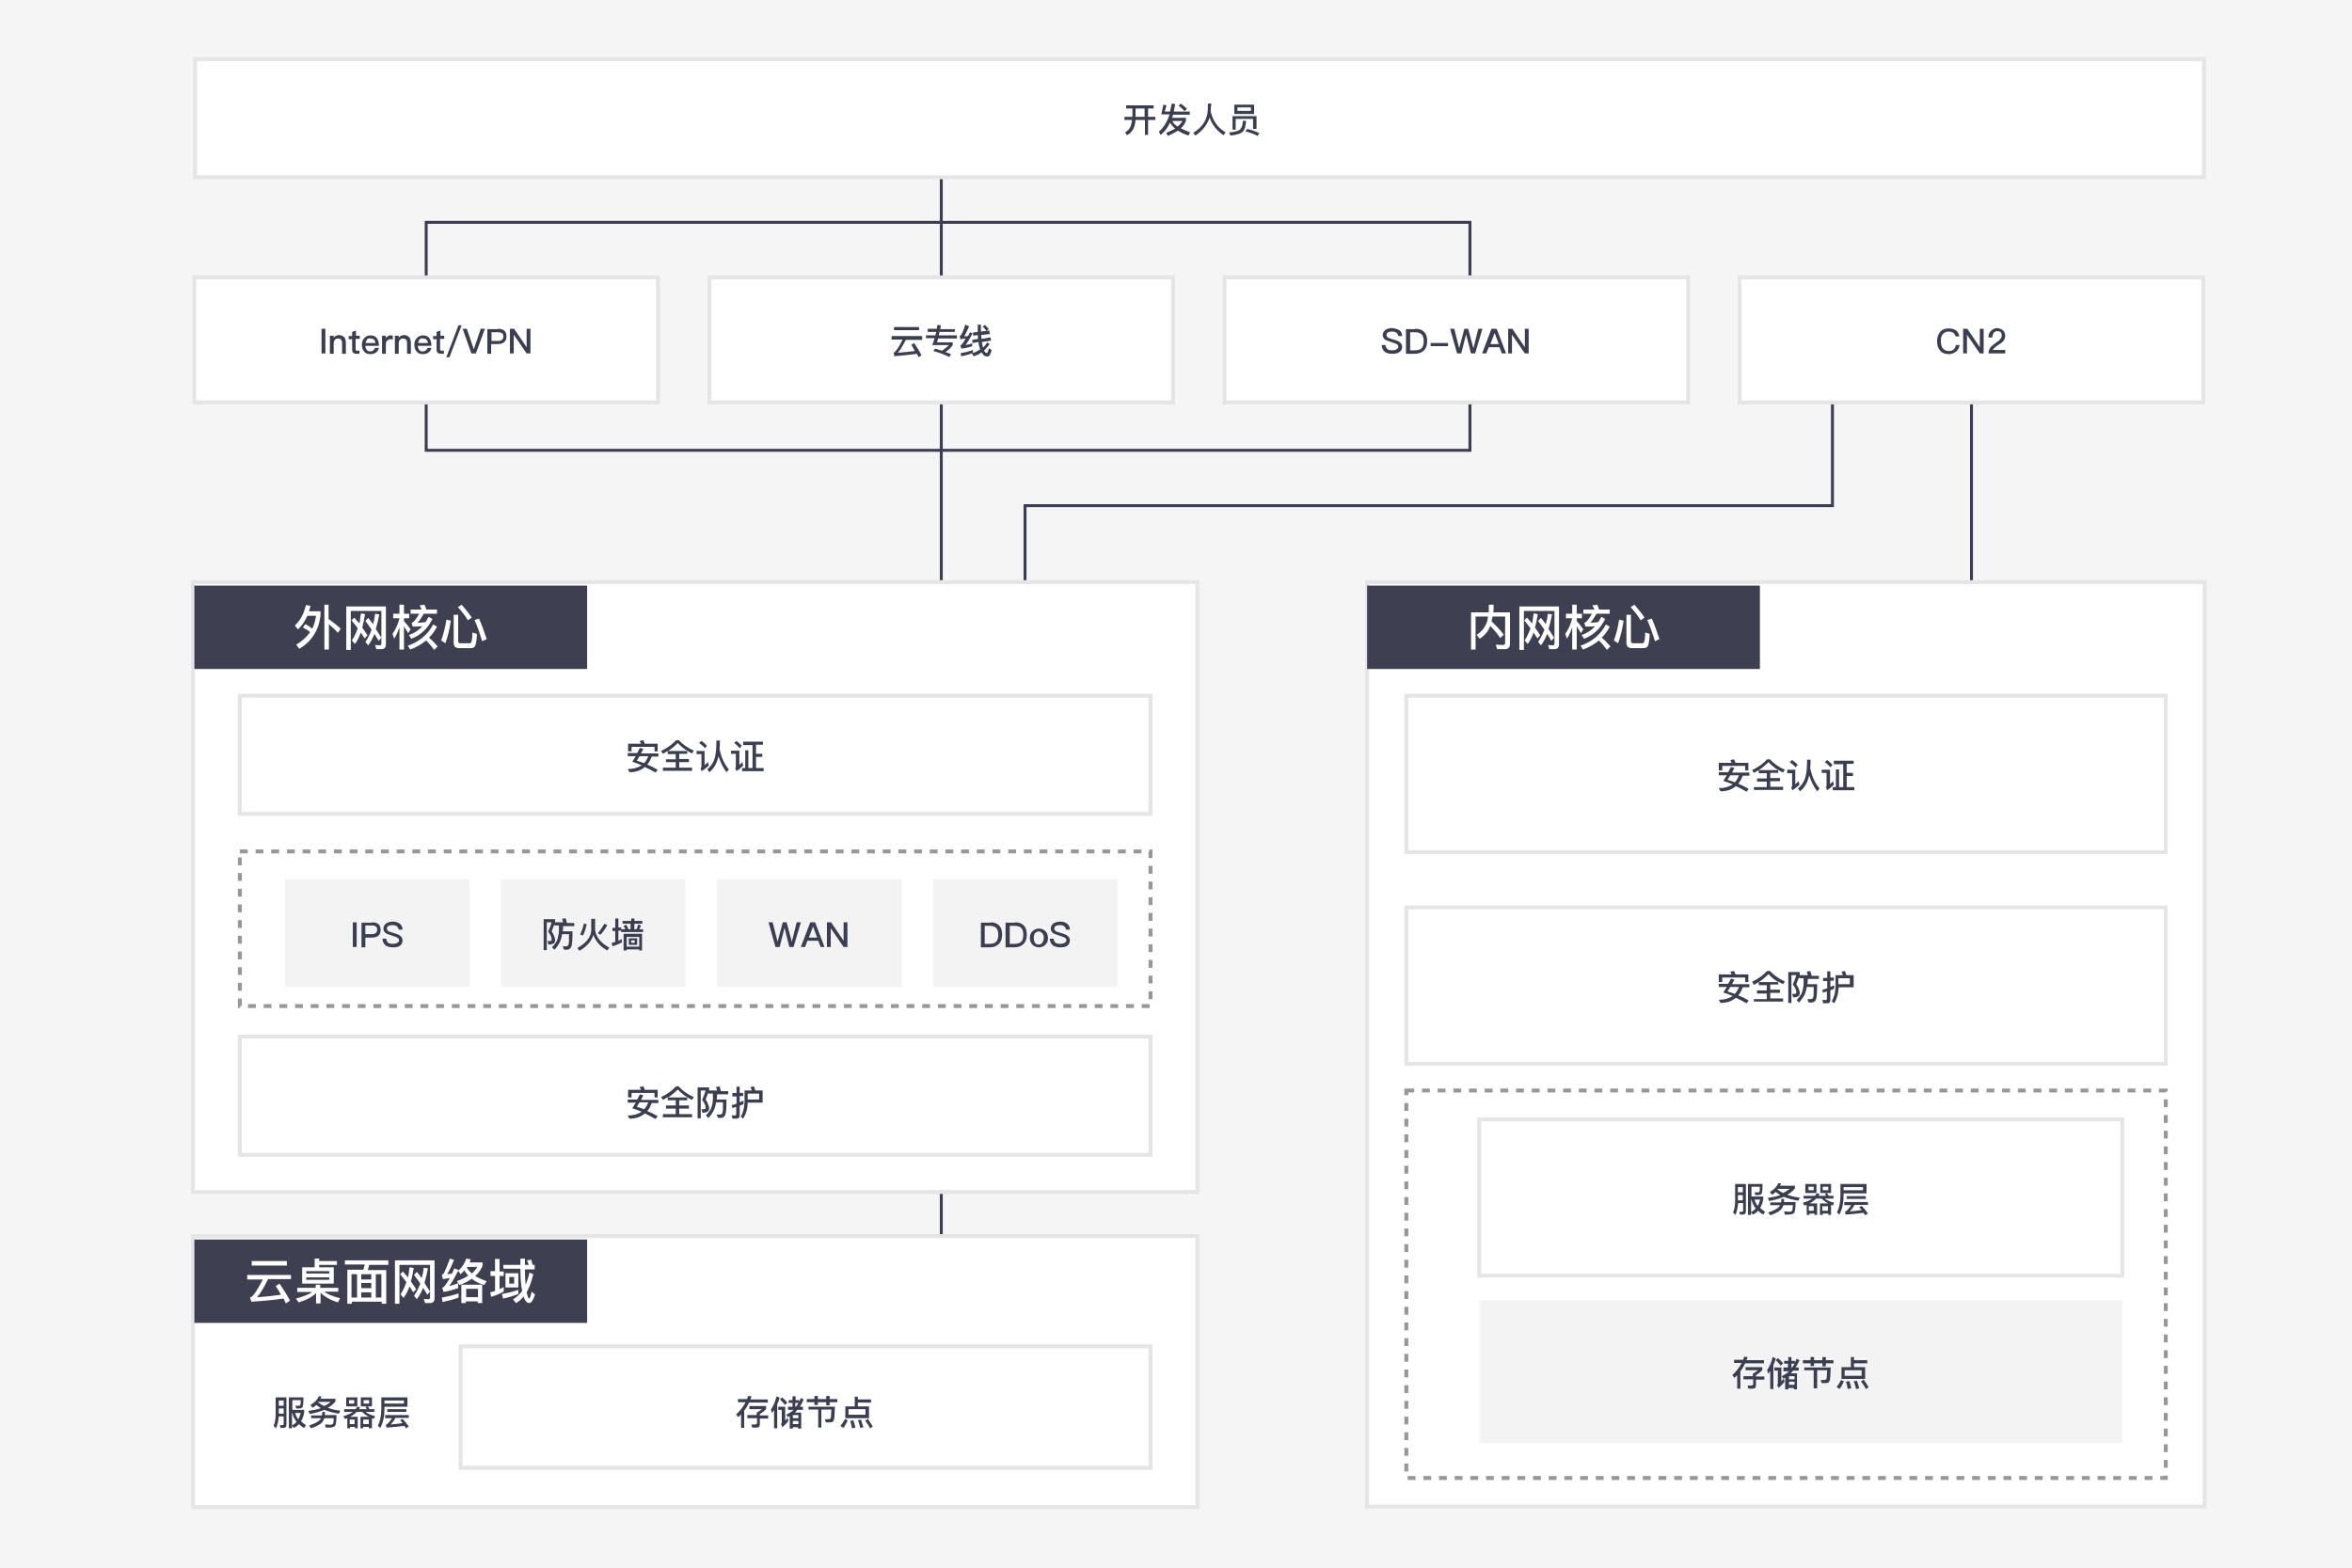 <svg width="600" height="400" viewBox="0 0 600 400" fill="none" xmlns="http://www.w3.org/2000/svg">
<rect width="600" height="400" fill="#F5F5F5"/>
<g filter="url(#filter0_d_1223_1068)">
<path d="M261.489 151.62V125.02H467.462V84.411" stroke="#3B3D51" stroke-width="0.75" stroke-linecap="square"/>
<path d="M502.929 91.593V145.502" stroke="#3B3D51" stroke-width="0.75" stroke-linecap="square"/>
<path d="M240.126 80.927V345.331" stroke="#3B3D51" stroke-width="0.75" stroke-linecap="square"/>
<path d="M374.988 80.927V110.896H108.722V80.927" stroke="#3B3D51" stroke-width="0.75" stroke-linecap="square"/>
<path d="M240.126 82.7V31.717" stroke="#3B3D51" stroke-width="0.75" stroke-linecap="square"/>
<path d="M374.988 82.7V52.731H108.722V82.7" stroke="#3B3D51" stroke-width="0.75" stroke-linecap="square"/>
<path fill-rule="evenodd" clip-rule="evenodd" d="M49.221 144.527H305.468V300.137H49.221V144.527Z" fill="black"/>
<path fill-rule="evenodd" clip-rule="evenodd" d="M49.221 144.527H305.468V300.137H49.221V144.527Z" fill="white" stroke="#E5E5E5"/>
<path fill-rule="evenodd" clip-rule="evenodd" d="M61.191 213.243H293.498V252.7H61.191V213.243Z" fill="white" stroke="#979797" stroke-dasharray="2 2"/>
<path d="M293.498 173.521H61.191V203.667H293.498V173.521Z" fill="black"/>
<path d="M293.498 173.521H61.191V203.667H293.498V173.521Z" fill="white" stroke="#E5E5E5"/>
<path d="M162.537 188.151C162.803 187.707 162.981 187.264 163.247 186.821L164.133 187.087C163.956 187.441 163.69 187.885 163.513 188.239H167.946V189.037H166.261C165.907 189.924 165.552 190.633 165.109 191.077C165.995 191.431 166.882 191.875 167.769 192.407L167.237 193.116C166.35 192.584 165.375 192.141 164.488 191.697C163.513 192.584 162.183 193.027 160.587 193.027L160.143 192.229C161.562 192.229 162.803 191.875 163.69 191.254C162.892 190.899 162.094 190.633 161.296 190.367C161.562 189.924 161.917 189.392 162.183 188.949H160.143V188.151H162.537ZM167.857 187.707H166.971V186.555H161.119V187.707H160.232V185.757H163.513C163.424 185.491 163.247 185.225 163.158 185.047L164.133 184.87C164.222 185.136 164.399 185.402 164.488 185.757H167.769V187.707H167.857ZM162.449 190.101C163.069 190.279 163.69 190.456 164.311 190.722C164.754 190.279 165.109 189.658 165.375 188.949H163.158C162.892 189.392 162.626 189.747 162.449 190.101Z" fill="#3B3D51"/>
<path d="M173.177 184.87C174.241 186.023 175.571 186.909 176.99 187.53L176.547 188.239C176.103 188.062 175.66 187.796 175.305 187.53V188.328H173.266V189.658H175.749V190.456H173.266V191.875H176.547V192.673H169.099V191.875H172.379V190.456H169.897V189.747H172.379V188.417H170.34V187.619C169.897 187.885 169.542 188.062 169.099 188.328L168.655 187.619C170.163 186.909 171.493 185.934 172.468 184.87H173.177ZM175.394 187.619C174.507 187.087 173.621 186.377 172.911 185.579C172.202 186.289 171.404 186.998 170.429 187.619H175.394Z" fill="#3B3D51"/>
<path d="M179.739 187.53V191.254C180.005 190.988 180.271 190.722 180.625 190.456L180.803 191.343C180.271 191.875 179.65 192.318 179.029 192.761L178.675 192.052C178.852 191.963 178.941 191.786 178.941 191.609V188.417H177.699V187.619H179.739V187.53ZM180.359 186.289L179.827 186.909C179.473 186.466 179.029 186.023 178.32 185.579L178.941 185.047C179.473 185.402 179.916 185.845 180.359 186.289ZM183.64 184.959C183.64 185.757 183.64 186.466 183.551 187.087C183.995 189.303 184.793 190.988 185.945 192.318L185.325 193.027C184.438 191.875 183.817 190.545 183.285 188.949L183.197 189.303C182.842 190.811 182.133 192.052 180.98 193.027L180.448 192.318C181.423 191.431 182.133 190.367 182.399 189.126C182.665 188.062 182.753 186.643 182.753 184.959H183.64Z" fill="#3B3D51"/>
<path d="M188.605 187.53V191.165C188.871 190.988 189.137 190.722 189.403 190.456L189.581 191.343C189.049 191.875 188.517 192.318 187.896 192.761L187.541 191.963C187.719 191.875 187.719 191.697 187.719 191.52V188.328H186.477V187.53H188.605ZM189.226 186.289L188.694 186.909C188.339 186.466 187.896 186.023 187.275 185.579L187.896 185.047C188.339 185.402 188.783 185.845 189.226 186.289ZM189.581 186.023V185.225H194.635V186.023H192.861V188.328H194.457V189.126H192.861V191.963H194.812V192.761H189.315V191.963H190.113V187.441H190.911V191.963H191.975V186.111H189.581V186.023Z" fill="#3B3D51"/>
<path d="M293.498 260.503H61.191V290.649H293.498V260.503Z" fill="black"/>
<path d="M293.498 260.503H61.191V290.649H293.498V260.503Z" fill="white" stroke="#E5E5E5"/>
<path d="M162.537 276.551C162.803 276.108 162.981 275.665 163.247 275.221L164.133 275.487C163.956 275.842 163.69 276.285 163.513 276.64H167.946V277.438H166.261C165.907 278.325 165.552 279.034 165.109 279.477C165.995 279.832 166.882 280.275 167.769 280.807L167.237 281.517C166.35 280.985 165.375 280.541 164.488 280.098C163.513 280.985 162.183 281.428 160.587 281.428L160.143 280.63C161.562 280.63 162.803 280.275 163.69 279.655C162.892 279.3 162.094 279.034 161.296 278.768C161.562 278.325 161.917 277.793 162.183 277.349H160.143V276.551H162.537ZM167.857 276.019H166.971V274.867H161.119V276.019H160.232V274.069H163.513C163.424 273.803 163.247 273.537 163.158 273.359L164.133 273.182C164.222 273.448 164.399 273.714 164.488 274.069H167.769V276.019H167.857ZM162.449 278.413C163.069 278.591 163.69 278.768 164.311 279.034C164.754 278.591 165.109 277.97 165.375 277.261H163.158C162.892 277.704 162.626 278.147 162.449 278.413Z" fill="#3B3D51"/>
<path d="M173.177 273.271C174.241 274.423 175.571 275.31 176.99 275.931L176.547 276.64C176.103 276.463 175.66 276.197 175.305 275.931V276.729H173.266V278.059H175.749V278.857H173.266V280.275H176.547V281.073H169.099V280.275H172.379V278.857H169.897V278.059H172.379V276.729H170.34V275.931C169.897 276.197 169.542 276.374 169.099 276.64L168.655 275.931C170.163 275.221 171.493 274.246 172.468 273.182H173.177V273.271ZM175.394 276.019C174.507 275.487 173.621 274.778 172.911 273.98C172.202 274.689 171.404 275.399 170.429 276.019H175.394Z" fill="#3B3D51"/>
<path d="M180.891 273.537V274.157C180.625 274.955 180.359 275.753 180.005 276.551C180.537 277.349 180.803 278.059 180.891 278.679C180.891 279.123 180.803 279.389 180.625 279.566C180.359 279.743 179.916 279.921 179.207 279.921L178.941 279.034C179.118 279.034 179.295 279.034 179.384 279.034C179.65 279.034 179.827 278.945 179.916 278.945C180.005 278.857 180.005 278.768 180.005 278.679C180.005 278.059 179.739 277.438 179.118 276.64C179.473 275.753 179.827 274.955 180.005 274.246H178.763V281.339H177.965V273.448H180.891V273.537ZM183.019 274.512C182.931 274.069 182.753 273.714 182.665 273.359L183.551 273.182C183.64 273.537 183.817 273.98 183.906 274.423H185.768V275.221H182.931C182.931 275.576 182.931 276.019 182.842 276.551H185.325C185.325 278.591 185.236 279.832 185.059 280.364C184.881 280.896 184.438 281.251 183.817 281.251C183.64 281.251 183.374 281.251 183.108 281.162L182.842 280.364C183.197 280.364 183.463 280.364 183.729 280.364C184.083 280.364 184.261 280.187 184.349 279.743C184.438 279.389 184.438 278.591 184.438 277.261H182.665C182.576 277.97 182.399 278.591 182.133 279.211C181.778 279.921 181.335 280.63 180.714 281.251L180.093 280.63C180.803 279.832 181.335 279.123 181.512 278.502C181.689 277.881 181.867 277.083 181.867 276.285C181.867 275.753 181.867 275.399 181.867 275.044H180.714V274.246H183.019V274.512Z" fill="#3B3D51"/>
<path d="M186.832 281.339L186.655 280.541C186.921 280.541 187.187 280.63 187.453 280.63C187.63 280.63 187.807 280.541 187.807 280.275V278.413C187.453 278.502 187.098 278.591 186.832 278.768L186.655 277.97C187.098 277.881 187.453 277.793 187.896 277.615V275.753H186.832V274.867H187.896V273.271H188.694V274.867H189.581V275.665H188.694V277.261C189.049 277.083 189.315 276.995 189.669 276.817V277.704C189.315 277.881 189.049 277.97 188.694 278.147V280.541C188.694 281.162 188.428 281.428 187.807 281.428H186.832V281.339ZM189.581 281.428L188.96 280.896C189.581 279.921 189.847 278.679 189.935 277.172V274.246H191.797C191.709 273.891 191.531 273.625 191.443 273.359L192.329 273.182C192.418 273.537 192.595 273.891 192.684 274.246H194.546V277.349H190.733C190.733 278.945 190.29 280.275 189.581 281.428ZM190.733 275.044V276.551H193.659V275.044H190.733Z" fill="#3B3D51"/>
<path fill-rule="evenodd" clip-rule="evenodd" d="M72.718 220.337H119.8V247.823H72.718V220.337Z" fill="#F3F3F3"/>
<path d="M90.983 231.331V237.627H90.008V231.331H90.983Z" fill="#3B3D51"/>
<path d="M94.885 231.331C96.392 231.331 97.101 231.952 97.101 233.282C97.101 234.612 96.303 235.233 94.796 235.233H93.2V237.715H92.225V231.42H94.885V231.331ZM93.2 234.346H94.796C95.239 234.346 95.594 234.257 95.86 234.08C96.037 233.903 96.215 233.637 96.215 233.193C96.215 232.839 96.126 232.484 95.86 232.395C95.683 232.218 95.328 232.129 94.796 232.129H93.2V234.346Z" fill="#3B3D51"/>
<path d="M101.978 231.686C102.421 232.041 102.687 232.484 102.687 233.193H101.712C101.623 232.75 101.446 232.484 101.18 232.307C100.914 232.129 100.559 232.041 100.116 232.041C99.673 232.041 99.407 232.129 99.141 232.218C98.875 232.395 98.697 232.573 98.697 232.927C98.697 233.193 98.875 233.459 99.141 233.637C99.318 233.725 99.673 233.814 100.205 233.991C101.091 234.257 101.623 234.435 101.889 234.612C102.421 234.967 102.687 235.41 102.687 235.942C102.687 236.474 102.51 236.917 102.067 237.272C101.623 237.627 101.003 237.715 100.205 237.715C99.407 237.715 98.875 237.538 98.431 237.272C97.899 236.917 97.633 236.297 97.545 235.499H98.52C98.609 236.031 98.786 236.385 99.052 236.563C99.318 236.74 99.673 236.829 100.205 236.829C100.648 236.829 101.091 236.74 101.357 236.563C101.623 236.385 101.801 236.208 101.801 235.942C101.801 235.587 101.623 235.321 101.18 235.144C101.003 235.055 100.648 234.967 99.939 234.701C99.141 234.435 98.697 234.257 98.52 234.169C98.077 233.903 97.811 233.459 97.811 232.927C97.811 232.395 98.077 231.952 98.52 231.597C98.963 231.331 99.495 231.154 100.205 231.154C100.914 231.154 101.535 231.331 101.978 231.686Z" fill="#3B3D51"/>
<path fill-rule="evenodd" clip-rule="evenodd" d="M127.78 220.337H174.862V247.823H127.78V220.337Z" fill="#F3F3F3"/>
<path d="M141.612 230.622V231.243C141.346 232.041 141.08 232.839 140.725 233.637C141.257 234.435 141.523 235.144 141.612 235.765C141.612 236.208 141.523 236.474 141.346 236.651C141.08 236.829 140.637 237.006 139.927 237.006L139.661 236.119C139.839 236.119 140.016 236.119 140.105 236.119C140.371 236.119 140.548 236.031 140.637 236.031C140.725 235.942 140.725 235.853 140.725 235.765C140.725 235.144 140.459 234.523 139.839 233.725C140.193 232.839 140.548 232.041 140.725 231.331H139.484V238.425H138.686V230.533H141.612V230.622ZM143.74 231.597C143.651 231.154 143.474 230.799 143.385 230.445L144.272 230.267C144.361 230.622 144.538 231.065 144.627 231.509H146.489V232.307H143.651C143.651 232.661 143.651 233.105 143.563 233.637H146.045C146.045 235.676 145.957 236.917 145.779 237.449C145.602 237.981 145.159 238.336 144.538 238.336C144.361 238.336 144.095 238.336 143.829 238.247L143.563 237.449C143.917 237.449 144.183 237.449 144.449 237.449C144.804 237.449 144.981 237.272 145.07 236.829C145.159 236.474 145.159 235.676 145.159 234.346H143.385C143.297 235.055 143.119 235.676 142.853 236.297C142.499 237.006 142.055 237.715 141.435 238.336L140.814 237.715C141.523 236.917 142.055 236.208 142.233 235.587C142.41 234.967 142.587 234.169 142.587 233.371C142.587 232.839 142.587 232.484 142.587 232.129H141.435V231.331H143.74V231.597Z" fill="#3B3D51"/>
<path d="M151.809 230.356V233.282C152.075 235.144 153.316 236.651 155.444 237.804L154.912 238.513C153.139 237.538 151.986 236.208 151.365 234.523C150.922 236.119 149.769 237.449 147.819 238.602L147.287 237.893C149.503 236.651 150.745 235.144 150.833 233.371V230.445H151.809V230.356ZM149.681 231.863C149.415 232.927 149.149 233.903 148.705 234.701L147.996 234.435C148.351 233.725 148.705 232.75 148.971 231.597L149.681 231.863ZM154.912 232.041C154.38 233.016 153.848 233.814 153.139 234.523L152.518 234.08C153.139 233.371 153.671 232.573 154.203 231.686L154.912 232.041Z" fill="#3B3D51"/>
<path d="M156.951 232.661V230.356H157.749V232.661H158.459V233.459H157.749V236.031C158.104 235.942 158.37 235.765 158.636 235.587V236.474C157.927 236.829 157.129 237.183 156.242 237.449L156.065 236.563C156.331 236.474 156.597 236.385 156.951 236.385V233.548H156.242V232.75H156.951V232.661ZM161.03 230.977V230.356H161.828V230.977H163.867V231.686H161.828V233.105H162.36C162.537 232.75 162.715 232.307 162.803 231.863L163.513 232.129C163.424 232.484 163.247 232.839 163.069 233.105H164.045V233.814H158.459V233.105H159.523C159.345 232.75 159.257 232.484 159.079 232.218L159.789 231.952C159.966 232.307 160.143 232.661 160.321 233.105H160.853V231.686H158.813V230.977H161.03ZM163.867 238.513H163.069V238.247H159.877V238.513H159.079V234.257H163.779V238.513H163.867ZM163.069 237.538V235.055H159.877V237.538H163.069ZM162.537 235.41V237.095H160.409V235.41H162.537ZM161.917 235.942H161.03V236.563H161.917V235.942Z" fill="#3B3D51"/>
<path fill-rule="evenodd" clip-rule="evenodd" d="M182.931 220.337H230.013V247.823H182.931V220.337Z" fill="#F3F3F3"/>
<path d="M197.117 231.331L198.359 236.297L199.689 231.331H200.664L201.994 236.297L203.235 231.331H204.299L202.437 237.627H201.373L200.132 232.75L198.891 237.627H197.827L196.053 231.331H197.117Z" fill="#3B3D51"/>
<path d="M207.935 231.331L210.329 237.627H209.353L208.733 236.031H205.984L205.363 237.627H204.299L206.693 231.331H207.935ZM208.467 235.233L207.403 232.395L206.339 235.233H208.467Z" fill="#3B3D51"/>
<path d="M212.013 231.331L215.205 236.031V231.331H216.181V237.627H215.205L211.925 232.839V237.627H210.949V231.331H212.013Z" fill="#3B3D51"/>
<path fill-rule="evenodd" clip-rule="evenodd" d="M237.993 220.337H285.075V247.823H237.993V220.337Z" fill="#F3F3F3"/>
<path d="M252.623 231.331C253.598 231.331 254.396 231.597 254.928 232.218C255.46 232.75 255.637 233.548 255.637 234.523C255.637 235.499 255.371 236.297 254.839 236.829C254.307 237.361 253.509 237.715 252.534 237.715H250.229V231.42H252.623V231.331ZM251.204 236.829H252.357C253.155 236.829 253.775 236.651 254.13 236.297C254.485 235.942 254.662 235.321 254.662 234.523C254.662 233.725 254.485 233.105 254.13 232.75C253.775 232.395 253.155 232.218 252.357 232.218H251.204V236.829Z" fill="#3B3D51"/>
<path d="M258.918 231.331C259.893 231.331 260.691 231.597 261.223 232.218C261.755 232.75 261.933 233.548 261.933 234.523C261.933 235.499 261.667 236.297 261.135 236.829C260.603 237.361 259.805 237.715 258.829 237.715H256.524V231.42H258.918V231.331ZM257.588 236.829H258.741C259.539 236.829 260.159 236.651 260.514 236.297C260.869 235.942 261.046 235.321 261.046 234.523C261.046 233.725 260.869 233.105 260.514 232.75C260.159 232.395 259.539 232.218 258.741 232.218H257.588V236.829Z" fill="#3B3D51"/>
<path d="M266.721 233.637C267.164 234.08 267.341 234.701 267.341 235.321C267.341 236.031 267.164 236.563 266.721 237.006C266.277 237.449 265.745 237.715 265.036 237.715C264.327 237.715 263.795 237.449 263.351 237.006C262.908 236.563 262.731 236.031 262.731 235.321C262.731 234.612 262.908 234.08 263.351 233.637C263.795 233.193 264.327 232.927 265.036 232.927C265.745 232.927 266.277 233.193 266.721 233.637ZM263.972 234.169C263.795 234.435 263.706 234.878 263.706 235.321C263.706 235.765 263.795 236.119 263.972 236.474C264.238 236.829 264.504 237.006 264.947 237.006C265.391 237.006 265.745 236.829 265.923 236.474C266.1 236.208 266.277 235.765 266.277 235.321C266.277 234.878 266.189 234.435 265.923 234.169C265.657 233.814 265.302 233.637 264.947 233.637C264.593 233.637 264.238 233.903 263.972 234.169Z" fill="#3B3D51"/>
<path d="M272.218 231.686C272.661 232.041 272.927 232.484 272.927 233.193H271.952C271.863 232.75 271.686 232.484 271.42 232.307C271.154 232.129 270.799 232.041 270.356 232.041C269.913 232.041 269.647 232.129 269.381 232.218C269.115 232.395 268.937 232.573 268.937 232.927C268.937 233.193 269.115 233.459 269.381 233.637C269.558 233.725 269.913 233.814 270.445 233.991C271.331 234.257 271.863 234.435 272.129 234.612C272.661 234.967 272.927 235.41 272.927 235.942C272.927 236.474 272.75 236.917 272.307 237.272C271.863 237.627 271.243 237.715 270.445 237.715C269.647 237.715 269.115 237.538 268.671 237.272C268.139 236.917 267.873 236.297 267.785 235.499H268.76C268.849 236.031 269.026 236.385 269.292 236.563C269.558 236.74 269.913 236.829 270.445 236.829C270.888 236.829 271.331 236.74 271.597 236.563C271.863 236.385 272.041 236.208 272.041 235.942C272.041 235.587 271.863 235.321 271.42 235.144C271.243 235.055 270.888 234.967 270.179 234.701C269.381 234.435 268.937 234.257 268.76 234.169C268.317 233.903 268.051 233.459 268.051 232.927C268.051 232.395 268.317 231.952 268.76 231.597C269.203 231.331 269.735 231.154 270.445 231.154C271.243 231.154 271.775 231.331 272.218 231.686Z" fill="#3B3D51"/>
<path fill-rule="evenodd" clip-rule="evenodd" d="M49.753 11.083H562.247V41.23H49.753V11.083Z" fill="black"/>
<path fill-rule="evenodd" clip-rule="evenodd" d="M49.753 11.083H562.247V41.23H49.753V11.083Z" fill="white" stroke="#E5E5E5"/>
<path d="M294.296 22.876V23.674H292.877V25.802H294.739V26.6H292.877V30.413H292.079V26.6H289.685C289.597 27.487 289.419 28.196 289.153 28.817C288.799 29.526 288.267 30.147 287.469 30.501L287.025 29.792C287.735 29.349 288.178 28.817 288.444 28.196C288.621 27.753 288.71 27.221 288.799 26.6H286.848V25.802H288.887C288.887 25.713 288.887 25.625 288.887 25.625V23.674H287.291V22.876H294.296ZM289.685 25.625C289.685 25.713 289.685 25.713 289.685 25.802H291.991V23.674H289.685V25.625Z" fill="#3B3D51"/>
<path d="M296.779 22.699L297.577 22.876L297.133 24.472H298.463C298.641 23.851 298.729 23.142 298.907 22.433L299.793 22.521C299.705 23.231 299.527 23.851 299.439 24.472H303.517V25.27H299.261C299.173 25.536 299.084 25.802 298.995 26.068H302.542V26.777C302.276 27.487 301.921 28.196 301.212 28.728C301.921 29.083 302.719 29.437 303.606 29.792L303.163 30.59C302.099 30.235 301.212 29.792 300.503 29.349C299.793 29.792 298.907 30.235 297.931 30.679L297.488 29.881C298.375 29.526 299.173 29.171 299.793 28.817C299.261 28.373 298.818 27.841 298.463 27.309C297.843 28.639 297.045 29.703 296.069 30.413L295.626 29.615C296.867 28.551 297.754 27.043 298.375 25.181H296.247L296.779 22.699ZM300.414 28.285C300.946 27.841 301.389 27.309 301.655 26.866H299.084C299.261 27.398 299.705 27.841 300.414 28.285ZM302.808 23.763L302.187 24.383C301.833 23.94 301.301 23.408 300.68 22.965L301.212 22.433C301.833 22.876 302.365 23.319 302.808 23.763Z" fill="#3B3D51"/>
<path d="M308.837 24.383C309.369 26.777 310.611 28.551 312.65 29.792L312.118 30.501C310.433 29.349 309.192 27.841 308.571 25.979C307.951 27.841 306.798 29.349 304.936 30.59L304.404 29.881C306.798 28.462 308.039 26.423 308.128 23.851C308.128 23.231 308.128 22.787 308.128 22.433H309.015C308.926 23.231 308.837 23.851 308.837 24.383Z" fill="#3B3D51"/>
<path d="M317.881 26.866C317.793 28.196 317.527 29.083 317.083 29.526C316.64 30.058 315.576 30.413 313.891 30.59L313.537 29.792C314.955 29.703 315.931 29.437 316.374 28.994C316.817 28.551 316.995 27.841 317.083 26.777L317.881 26.866ZM320.453 28.905H319.655V26.334H315.221V29.083H314.423V25.625H320.541V28.905H320.453ZM319.921 22.699V25.093H314.867V22.699H319.921ZM319.123 23.408H315.665V24.295H319.123V23.408ZM321.251 29.969L320.807 30.679C319.832 30.147 318.768 29.792 317.704 29.526L318.147 28.905C319.211 29.083 320.275 29.526 321.251 29.969Z" fill="#3B3D51"/>
<path d="M167.857 66.766H49.576V98.686H167.857V66.766Z" fill="black"/>
<path d="M167.857 66.766H49.576V98.686H167.857V66.766Z" fill="white" stroke="#E5E5E5"/>
<path d="M83.003 79.889V86.184H82.028V79.889H83.003Z" fill="#3B3D51"/>
<path d="M88.235 83.435V86.273H87.259V83.524C87.259 82.726 86.905 82.371 86.195 82.371C85.929 82.371 85.663 82.46 85.486 82.637C85.309 82.815 85.131 83.169 85.131 83.524V86.273H84.156V81.662H85.131V82.194C85.309 81.928 85.486 81.751 85.752 81.662C86.018 81.573 86.195 81.485 86.55 81.485C87.614 81.573 88.235 82.194 88.235 83.435Z" fill="#3B3D51"/>
<path d="M90.717 81.662H91.781V82.46H90.717V85.12C90.717 85.209 90.717 85.297 90.806 85.386C90.895 85.475 90.895 85.475 91.072 85.475H91.693V86.273H90.983C90.629 86.273 90.274 86.184 90.097 86.007C89.919 85.829 89.831 85.563 89.831 85.209V82.549H88.944V81.751H89.831V80.687L90.806 80.332V81.662H90.717Z" fill="#3B3D51"/>
<path d="M96.126 82.283C96.481 82.726 96.658 83.347 96.658 84.233H93.2C93.2 84.677 93.377 85.031 93.555 85.297C93.732 85.563 94.087 85.652 94.441 85.652C94.796 85.652 95.062 85.563 95.239 85.386C95.417 85.297 95.505 85.031 95.683 84.765H96.658C96.569 85.209 96.392 85.563 96.037 85.829C95.683 86.184 95.151 86.361 94.53 86.361C93.821 86.361 93.289 86.184 92.934 85.741C92.491 85.297 92.313 84.677 92.313 83.967C92.313 83.258 92.491 82.726 92.934 82.283C93.289 81.839 93.821 81.573 94.53 81.573C95.151 81.573 95.771 81.751 96.126 82.283ZM93.643 82.637C93.466 82.815 93.289 83.169 93.289 83.524H95.771C95.683 82.726 95.239 82.371 94.53 82.371C94.087 82.283 93.821 82.371 93.643 82.637Z" fill="#3B3D51"/>
<path d="M100.205 81.662V82.637C99.939 82.549 99.761 82.549 99.584 82.549C99.318 82.549 99.052 82.637 98.786 82.903C98.52 83.169 98.431 83.435 98.431 83.879V86.273H97.456V81.662H98.431V82.371C98.52 82.105 98.697 81.928 98.875 81.839C99.052 81.662 99.318 81.573 99.584 81.573C99.85 81.573 100.027 81.573 100.205 81.662Z" fill="#3B3D51"/>
<path d="M104.815 83.435V86.273H103.84V83.524C103.84 82.726 103.485 82.371 102.776 82.371C102.51 82.371 102.244 82.46 102.067 82.637C101.889 82.815 101.712 83.169 101.712 83.524V86.273H100.737V81.662H101.712V82.194C101.889 81.928 102.067 81.751 102.333 81.662C102.599 81.573 102.776 81.485 103.131 81.485C104.195 81.573 104.815 82.194 104.815 83.435Z" fill="#3B3D51"/>
<path d="M109.515 82.283C109.869 82.726 110.047 83.347 110.047 84.233H106.589C106.589 84.677 106.766 85.031 106.943 85.297C107.121 85.563 107.475 85.652 107.83 85.652C108.185 85.652 108.451 85.563 108.628 85.386C108.805 85.297 108.894 85.031 109.071 84.765H110.047C109.958 85.209 109.781 85.563 109.426 85.829C109.071 86.184 108.539 86.361 107.919 86.361C107.209 86.361 106.677 86.184 106.323 85.741C105.879 85.297 105.702 84.677 105.702 83.967C105.702 83.258 105.879 82.726 106.323 82.283C106.677 81.839 107.209 81.573 107.919 81.573C108.539 81.573 109.16 81.751 109.515 82.283ZM107.032 82.637C106.855 82.815 106.677 83.169 106.677 83.524H109.16C109.071 82.726 108.628 82.371 107.919 82.371C107.475 82.283 107.209 82.371 107.032 82.637Z" fill="#3B3D51"/>
<path d="M112.263 81.662H113.327V82.46H112.263V85.12C112.263 85.209 112.263 85.297 112.352 85.386C112.441 85.475 112.441 85.475 112.618 85.475H113.239V86.273H112.529C112.175 86.273 111.82 86.184 111.643 86.007C111.465 85.829 111.377 85.563 111.377 85.209V82.549H110.49V81.751H111.377V80.687L112.352 80.332V81.662H112.263Z" fill="#3B3D51"/>
<path d="M117.761 79.002L114.657 87.159H113.859L116.963 79.002H117.761Z" fill="#3B3D51"/>
<path d="M119.091 79.889L120.864 85.12L122.637 79.889H123.701L121.396 86.184H120.243L118.027 79.889H119.091Z" fill="#3B3D51"/>
<path d="M126.982 79.889C128.489 79.889 129.199 80.509 129.199 81.839C129.199 83.169 128.401 83.79 126.893 83.79H125.297V86.273H124.322V79.977H126.982V79.889ZM125.386 82.992H126.982C127.425 82.992 127.78 82.903 128.046 82.726C128.223 82.549 128.401 82.283 128.401 81.839C128.401 81.485 128.312 81.13 128.046 81.041C127.869 80.864 127.514 80.775 126.982 80.775H125.386V82.992Z" fill="#3B3D51"/>
<path d="M131.149 79.889L134.341 84.588V79.889H135.317V86.184H134.341L131.061 81.396V86.184H130.085V79.889H131.149Z" fill="#3B3D51"/>
<path d="M299.261 66.766H180.98V98.686H299.261V66.766Z" fill="black"/>
<path d="M299.261 66.766H180.98V98.686H299.261V66.766Z" fill="white" stroke="#E5E5E5"/>
<path d="M235.244 81.839V82.726H231.077C230.279 84.233 229.658 85.297 229.037 86.007C230.456 85.918 231.963 85.741 233.382 85.563C233.116 85.031 232.761 84.499 232.495 83.967L233.205 83.524C234.003 84.677 234.623 85.741 235.067 86.627L234.357 87.159C234.18 86.893 234.091 86.539 233.914 86.273C232.141 86.539 230.19 86.716 228.151 86.893L227.973 86.007C228.062 86.007 228.151 85.918 228.151 85.918C228.683 85.475 229.392 84.411 230.279 82.637H227.441V81.751H235.244V81.839ZM234.446 79.445V80.243H228.062V79.445H234.446Z" fill="#3B3D51"/>
<path d="M238.613 81.573C238.702 81.307 238.791 80.953 238.791 80.687H236.663V79.889H238.968C239.057 79.534 239.057 79.179 239.145 78.913L240.032 79.002C239.943 79.357 239.943 79.623 239.855 79.977H243.579V80.687H239.677C239.589 80.953 239.5 81.307 239.5 81.573H244.111V82.371H239.323C239.234 82.726 239.145 83.081 238.968 83.347H243.047V84.056C242.603 84.677 241.983 85.297 241.185 85.829C241.628 86.007 242.16 86.184 242.603 86.361L242.16 87.071C240.83 86.45 239.5 85.918 238.081 85.563L238.525 84.943C239.145 85.12 239.766 85.297 240.298 85.475C241.007 85.031 241.628 84.499 242.071 84.056H237.815C237.993 83.524 238.259 82.903 238.436 82.283H236.219V81.573H238.613Z" fill="#3B3D51"/>
<path d="M247.214 79.268C246.771 80.332 246.327 81.219 245.973 81.839C246.327 81.839 246.593 81.751 246.948 81.751C247.125 81.485 247.303 81.13 247.391 80.775L248.101 81.041C247.391 82.46 246.771 83.435 246.327 84.056C246.859 83.967 247.48 83.79 248.012 83.613V84.322C247.037 84.677 246.15 84.854 245.263 84.943L244.997 84.145C245.175 84.056 245.263 83.967 245.352 83.879C245.618 83.613 245.973 83.081 246.327 82.371C245.884 82.46 245.441 82.46 244.997 82.549L244.82 81.751C244.909 81.662 245.086 81.573 245.175 81.485C245.618 80.687 245.973 79.8 246.239 78.825L247.214 79.268ZM248.101 86.095C247.214 86.45 246.239 86.716 245.175 86.893L245.086 86.095C246.239 85.918 247.303 85.652 248.189 85.297V86.095H248.101ZM252.534 81.219L250.317 81.485C250.317 81.839 250.317 82.194 250.406 82.46L252.711 82.105L252.8 82.903L250.495 83.258V83.524C250.583 83.967 250.672 84.322 250.761 84.677C251.204 84.322 251.559 83.879 251.825 83.347L252.445 83.79C252.002 84.411 251.559 84.943 251.027 85.475C251.293 85.918 251.559 86.095 251.736 86.095C251.913 86.095 252.091 85.652 252.268 84.854L252.977 85.297C252.711 86.45 252.357 86.982 251.825 86.982C251.381 86.982 250.938 86.716 250.583 86.184C250.495 86.095 250.495 86.007 250.406 85.918C249.785 86.361 249.076 86.716 248.367 86.893L247.923 86.184C248.721 85.918 249.431 85.563 250.051 85.12C249.874 84.765 249.785 84.322 249.697 83.879C249.697 83.701 249.608 83.524 249.608 83.258L248.101 83.524L248.012 82.726L249.519 82.46C249.519 82.105 249.431 81.839 249.431 81.485L248.278 81.662L248.189 80.864L249.431 80.687V78.825H250.229V80.598L252.357 80.332L252.534 81.219ZM252.268 79.977L251.647 80.421C251.381 80.066 251.115 79.711 250.672 79.357L251.293 78.913C251.736 79.357 252.002 79.711 252.268 79.977Z" fill="#3B3D51"/>
<path d="M430.665 66.766H312.384V98.686H430.665V66.766Z" fill="black"/>
<path d="M430.665 66.766H312.384V98.686H430.665V66.766Z" fill="white" stroke="#E5E5E5"/>
<path d="M356.983 80.243C357.427 80.598 357.693 81.041 357.693 81.751H356.717C356.629 81.307 356.451 81.041 356.185 80.864C355.919 80.687 355.565 80.598 355.121 80.598C354.678 80.598 354.412 80.687 354.146 80.775C353.88 80.953 353.703 81.13 353.703 81.485C353.703 81.751 353.88 82.017 354.146 82.194C354.323 82.283 354.678 82.371 355.21 82.549C356.097 82.815 356.629 82.992 356.895 83.169C357.427 83.524 357.693 83.967 357.693 84.499C357.693 85.031 357.515 85.475 356.983 85.829C356.54 86.184 355.919 86.273 355.121 86.273C354.323 86.273 353.791 86.095 353.348 85.829C352.816 85.475 352.55 84.854 352.461 84.056H353.437C353.525 84.588 353.703 84.943 353.969 85.12C354.235 85.297 354.589 85.386 355.121 85.386C355.565 85.386 356.008 85.297 356.274 85.12C356.54 84.943 356.717 84.765 356.717 84.499C356.717 84.145 356.54 83.879 356.097 83.701C355.919 83.613 355.565 83.524 354.855 83.258C354.057 82.992 353.614 82.815 353.437 82.726C352.993 82.46 352.727 82.017 352.727 81.485C352.727 80.953 352.993 80.509 353.437 80.155C353.88 79.889 354.412 79.711 355.121 79.711C355.919 79.8 356.54 79.977 356.983 80.243Z" fill="#3B3D51"/>
<path d="M361.062 79.889C362.037 79.889 362.835 80.155 363.367 80.775C363.899 81.307 364.077 82.105 364.077 83.081C364.077 84.056 363.811 84.854 363.279 85.386C362.747 85.918 361.949 86.273 360.973 86.273H358.668V79.977H361.062V79.889ZM359.732 85.386H360.885C361.683 85.386 362.303 85.209 362.658 84.854C363.013 84.499 363.19 83.879 363.19 83.081C363.19 82.283 363.013 81.662 362.658 81.307C362.303 80.953 361.683 80.775 360.885 80.775H359.732V85.386Z" fill="#3B3D51"/>
<path d="M369.397 83.524V84.322H364.963V83.524H369.397Z" fill="#3B3D51"/>
<path d="M370.993 79.889L372.234 84.854L373.564 79.889H374.539L375.869 84.854L377.111 79.889H378.175L376.313 86.184H375.249L374.007 81.307L372.766 86.184H371.702L369.929 79.889H370.993Z" fill="#3B3D51"/>
<path d="M381.81 79.889L384.204 86.184H383.14L382.519 84.588H379.771L379.15 86.184H378.086L380.48 79.889H381.81ZM382.342 83.79L381.278 80.953L380.214 83.79H382.342Z" fill="#3B3D51"/>
<path d="M385.8 79.889L388.992 84.588V79.889H389.967V86.184H388.992L385.711 81.396V86.184H384.736V79.889H385.8Z" fill="#3B3D51"/>
<path d="M562.069 66.766H443.788V98.686H562.069V66.766Z" fill="black"/>
<path d="M562.069 66.766H443.788V98.686H562.069V66.766Z" fill="white" stroke="#E5E5E5"/>
<path d="M499.027 80.332C499.471 80.687 499.737 81.219 499.825 81.839H498.85C498.761 81.396 498.584 81.13 498.229 80.864C497.963 80.687 497.52 80.598 497.077 80.598C496.367 80.598 495.924 80.864 495.569 81.307C495.215 81.751 495.126 82.283 495.126 83.081C495.126 83.879 495.303 84.411 495.569 84.854C495.924 85.297 496.456 85.563 497.165 85.563C497.609 85.563 498.052 85.475 498.318 85.209C498.673 84.943 498.85 84.588 498.939 84.056H499.914C499.737 84.765 499.471 85.386 498.939 85.741C498.495 86.095 497.875 86.361 497.165 86.361C496.101 86.361 495.392 86.007 494.86 85.386C494.417 84.854 494.151 84.056 494.151 83.081C494.151 82.105 494.417 81.396 494.86 80.775C495.392 80.066 496.19 79.8 497.165 79.8C497.875 79.8 498.495 79.977 499.027 80.332Z" fill="#3B3D51"/>
<path d="M501.865 79.889L505.057 84.588V79.889H506.032V86.184H505.057L501.776 81.396V86.184H500.801V79.889H501.865Z" fill="#3B3D51"/>
<path d="M510.997 80.332C511.352 80.687 511.529 81.13 511.529 81.662C511.529 82.194 511.352 82.726 510.909 83.169C510.643 83.435 510.199 83.79 509.579 84.145C508.869 84.588 508.515 85.031 508.337 85.297H511.529V86.184H507.273C507.273 85.563 507.451 85.031 507.894 84.499C508.16 84.233 508.603 83.879 509.313 83.347C509.756 83.081 510.022 82.815 510.199 82.637C510.465 82.283 510.643 82.017 510.643 81.573C510.643 81.219 510.554 80.953 510.377 80.775C510.199 80.598 509.933 80.509 509.49 80.509C509.135 80.509 508.781 80.598 508.603 80.953C508.426 81.219 508.249 81.573 508.249 82.105H507.273C507.273 81.396 507.451 80.864 507.894 80.421C508.337 79.977 508.869 79.711 509.49 79.711C510.111 79.8 510.643 79.977 510.997 80.332Z" fill="#3B3D51"/>
<path d="M49.588 145.413H149.782V166.693H49.588V145.413Z" fill="#3E3F51"/>
<path d="M79.646 156.408C80.178 155.433 80.444 154.28 80.622 153.127H78.405C77.784 154.546 76.986 155.699 76.011 156.585L75.213 155.61C76.632 154.28 77.518 152.595 78.05 150.379L79.203 150.556C79.114 151.088 78.937 151.531 78.848 151.975H81.774V153.039C81.331 156.763 79.558 159.6 76.366 161.551L75.568 160.487C77.075 159.6 78.228 158.536 79.114 157.295C78.494 156.763 77.873 156.408 77.252 156.142L77.873 155.255C78.494 155.521 79.114 155.965 79.646 156.408ZM83.814 150.29V153.925C84.789 154.635 85.853 155.433 86.917 156.408L86.208 157.472C85.321 156.497 84.523 155.787 83.902 155.255V161.728H82.75V150.29H83.814Z" fill="white"/>
<path d="M96.05 161.728L95.695 160.575L96.848 160.664C97.114 160.664 97.291 160.487 97.291 160.221V151.886H89.488V161.817H88.336V150.733H98.444V160.398C98.444 161.285 98 161.639 97.202 161.639H96.05V161.728ZM92.06 157.383C91.616 158.536 91.173 159.511 90.552 160.309L89.754 159.423C90.375 158.536 90.818 157.472 91.262 156.319C90.73 155.61 90.198 154.901 89.666 154.28L90.375 153.571C90.73 154.014 91.173 154.546 91.705 155.078C91.794 154.28 91.971 153.393 92.06 152.507L93.124 152.684C92.946 153.925 92.68 155.078 92.414 156.142C92.858 156.763 93.301 157.383 93.744 158.093L93.035 158.891C92.68 158.359 92.326 157.915 92.06 157.383ZM95.518 157.738C95.074 158.891 94.542 159.866 93.922 160.664L93.212 159.777C93.833 158.891 94.365 157.827 94.808 156.674C94.276 155.876 93.744 155.167 93.212 154.457L93.922 153.659C94.276 154.103 94.72 154.635 95.163 155.255C95.429 154.369 95.606 153.482 95.695 152.595L96.759 152.773C96.493 154.103 96.227 155.344 95.872 156.497C96.316 157.206 96.759 157.915 97.291 158.713L96.582 159.511C96.227 158.891 95.872 158.27 95.518 157.738Z" fill="white"/>
<path d="M103.054 161.728H101.902V156.053C101.547 157.117 101.104 158.093 100.572 158.979L100.128 157.738C100.926 156.585 101.547 155.255 101.902 153.748H100.306V152.595H101.902V150.29H103.054V152.595H104.384V153.748H103.054V154.457C103.586 155.078 104.207 155.787 104.739 156.585L104.118 157.561C103.675 156.851 103.32 156.231 103.054 155.787V161.728ZM104.65 161.728L104.03 160.753C106.867 159.777 109.084 158.004 110.502 155.344L111.478 155.876C110.946 156.94 110.236 157.915 109.438 158.713C110.325 159.423 111.034 160.221 111.655 160.93L110.768 161.817C110.236 161.107 109.616 160.309 108.729 159.423C107.488 160.398 106.158 161.196 104.65 161.728ZM107.576 151.531C107.399 151.177 107.222 150.733 107.044 150.467L108.286 150.29C108.463 150.645 108.64 151.088 108.729 151.531H111.478V152.595H108.108C107.488 153.659 106.956 154.457 106.512 154.901C107.222 154.901 107.842 154.812 108.552 154.723C108.818 154.28 109.084 153.837 109.35 153.393L110.325 153.925C109.084 156.408 107.31 158.093 104.916 158.979L104.296 158.004C105.714 157.561 106.867 156.763 107.754 155.787C106.956 155.876 106.158 155.876 105.271 155.876L105.005 154.901C105.094 154.901 105.182 154.812 105.271 154.812C105.714 154.546 106.246 153.748 106.956 152.595H104.739V151.531H107.576Z" fill="white"/>
<path d="M115.024 154.369C114.67 156.585 114.226 158.536 113.606 160.132L112.542 159.423C113.162 157.738 113.606 155.965 113.872 154.103L115.024 154.369ZM117.152 161.373C116.177 161.373 115.734 160.93 115.734 159.955V152.861H116.886V159.6C116.886 159.955 117.064 160.132 117.507 160.132H119.724C119.99 160.132 120.167 160.043 120.256 159.777C120.344 159.6 120.522 158.713 120.522 157.383L121.674 157.738C121.586 159.511 121.408 160.575 121.142 160.93C120.876 161.285 120.522 161.373 119.99 161.373H117.152ZM120.344 153.571L119.369 154.28C118.748 153.216 117.862 152.063 116.798 150.911L117.773 150.29C118.837 151.531 119.724 152.595 120.344 153.571ZM124.157 159.068L123.004 159.6C122.384 157.561 121.763 155.787 121.054 154.191L122.206 153.837C122.916 155.433 123.536 157.206 124.157 159.068Z" fill="white"/>
<path fill-rule="evenodd" clip-rule="evenodd" d="M348.737 144.527H562.424V380.38H348.737V144.527Z" fill="black"/>
<path fill-rule="evenodd" clip-rule="evenodd" d="M348.737 144.527H562.424V380.38H348.737V144.527Z" fill="white" stroke="#E5E5E5"/>
<path fill-rule="evenodd" clip-rule="evenodd" d="M358.757 274.246H552.493V373.109H358.757V274.246Z" fill="white" stroke="#979797" stroke-dasharray="2 2"/>
<path d="M552.493 173.521H358.757V213.421H552.493V173.521Z" fill="black"/>
<path d="M552.493 173.521H358.757V213.421H552.493V173.521Z" fill="white" stroke="#E5E5E5"/>
<path d="M552.493 227.519H358.757V267.419H552.493V227.519Z" fill="black"/>
<path d="M552.493 227.519H358.757V267.419H552.493V227.519Z" fill="white" stroke="#E5E5E5"/>
<path fill-rule="evenodd" clip-rule="evenodd" d="M377.377 327.801H541.41V364.154H377.377V327.801Z" fill="#F3F3F3"/>
<path d="M541.41 281.605H377.377V321.505H541.41V281.605Z" fill="black"/>
<path d="M541.41 281.605H377.377V321.505H541.41V281.605Z" fill="white" stroke="#E5E5E5"/>
<path d="M440.862 193.027C441.128 192.584 441.305 192.141 441.571 191.697L442.458 191.963C442.281 192.318 442.015 192.761 441.837 193.116H446.271V193.914H444.586C444.231 194.801 443.877 195.51 443.433 195.953C444.32 196.308 445.207 196.751 446.093 197.283L445.561 197.993C444.675 197.461 443.699 197.017 442.813 196.574C441.837 197.461 440.507 197.904 438.911 197.904L438.468 197.106C439.887 197.106 441.128 196.751 442.015 196.131C441.217 195.776 440.419 195.51 439.621 195.244C439.887 194.801 440.241 194.269 440.507 193.825H438.468V193.027H440.862ZM446.093 192.584H445.207V191.431H439.355V192.584H438.468V190.633H441.749C441.66 190.367 441.483 190.101 441.394 189.924L442.369 189.747C442.458 190.013 442.635 190.279 442.724 190.633H446.005V192.584H446.093ZM440.685 194.978C441.305 195.155 441.926 195.333 442.547 195.599C442.99 195.155 443.345 194.535 443.611 193.825H441.394C441.128 194.269 440.951 194.623 440.685 194.978Z" fill="#3B3D51"/>
<path d="M451.502 189.747C452.566 190.899 453.896 191.786 455.315 192.407L454.871 193.116C454.428 192.939 453.985 192.673 453.63 192.407V193.205H451.591V194.535H454.073V195.333H451.591V196.751H454.871V197.549H447.423V196.84H450.704V195.421H448.221V194.623H450.704V193.293H448.665V192.495C448.221 192.761 447.867 192.939 447.423 193.205L446.98 192.495C448.487 191.786 449.817 190.811 450.793 189.747H451.502ZM453.63 192.495C452.743 191.963 451.857 191.254 451.147 190.456C450.438 191.165 449.64 191.875 448.665 192.495H453.63Z" fill="#3B3D51"/>
<path d="M457.975 192.407V196.131C458.241 195.865 458.507 195.599 458.861 195.333L459.039 196.219C458.507 196.751 457.886 197.195 457.265 197.638L456.911 196.929C457.088 196.84 457.177 196.663 457.177 196.485V193.293H455.935V192.407H457.975ZM458.595 191.165L458.063 191.786C457.709 191.343 457.177 190.899 456.556 190.456L457.177 189.924C457.709 190.279 458.241 190.722 458.595 191.165ZM461.876 189.835C461.876 190.633 461.876 191.343 461.787 191.963C462.231 194.18 463.029 195.865 464.181 197.195L463.561 197.904C462.674 196.751 462.053 195.421 461.521 193.825L461.433 194.18C461.078 195.687 460.369 196.929 459.216 197.904L458.684 197.195C459.659 196.308 460.369 195.244 460.635 194.003C460.901 192.939 460.989 191.52 460.989 189.835H461.876Z" fill="#3B3D51"/>
<path d="M466.841 192.407V196.042C467.107 195.865 467.373 195.599 467.639 195.333L467.817 196.219C467.285 196.751 466.753 197.195 466.132 197.638L465.777 196.84C465.955 196.751 465.955 196.574 465.955 196.397V193.205H464.713V192.407H466.841ZM467.462 191.165L466.93 191.786C466.575 191.343 466.132 190.899 465.511 190.456L466.132 189.924C466.575 190.279 467.107 190.722 467.462 191.165ZM467.817 190.899V190.101H472.871V190.899H471.097V193.205H472.693V194.003H471.097V196.84H473.048V197.638H467.551V196.84H468.349V192.318H469.147V196.84H470.211V190.988H467.817V190.899Z" fill="#3B3D51"/>
<path d="M440.862 247.025C441.128 246.582 441.305 246.139 441.571 245.695L442.458 245.961C442.281 246.316 442.015 246.759 441.837 247.114H446.271V247.912H444.586C444.231 248.799 443.877 249.508 443.433 249.951C444.32 250.306 445.207 250.749 446.093 251.281L445.561 251.991C444.675 251.459 443.699 251.015 442.813 250.572C441.837 251.459 440.507 251.902 438.911 251.902L438.468 251.104C439.887 251.104 441.128 250.749 442.015 250.129C441.217 249.774 440.419 249.508 439.621 249.242C439.887 248.799 440.241 248.267 440.507 247.823H438.468V247.025H440.862ZM446.093 246.582H445.207V245.429H439.355V246.582H438.468V244.631H441.749C441.66 244.365 441.483 244.099 441.394 243.922L442.369 243.745C442.458 244.011 442.635 244.277 442.724 244.631H446.005V246.582H446.093ZM440.685 248.976C441.305 249.153 441.926 249.331 442.547 249.597C442.99 249.153 443.345 248.533 443.611 247.823H441.394C441.128 248.267 440.951 248.621 440.685 248.976Z" fill="#3B3D51"/>
<path d="M451.502 243.745C452.566 244.897 453.896 245.784 455.315 246.405L454.871 247.114C454.428 246.937 453.985 246.671 453.63 246.405V247.203H451.591V248.533H454.073V249.331H451.591V250.749H454.871V251.547H447.423V250.927H450.704V249.508H448.221V248.71H450.704V247.38H448.665V246.582C448.221 246.848 447.867 247.025 447.423 247.291L446.98 246.493C448.487 245.784 449.817 244.809 450.793 243.745H451.502ZM453.63 246.582C452.743 246.05 451.857 245.341 451.147 244.543C450.438 245.252 449.64 245.961 448.665 246.582H453.63Z" fill="#3B3D51"/>
<path d="M459.127 244.099V244.72C458.861 245.518 458.595 246.316 458.241 247.114C458.773 247.912 459.039 248.621 459.127 249.242C459.127 249.685 459.039 249.951 458.861 250.129C458.595 250.306 458.152 250.483 457.443 250.483L457.177 249.597C457.354 249.597 457.531 249.597 457.62 249.597C457.886 249.597 458.063 249.508 458.152 249.508C458.241 249.419 458.241 249.331 458.241 249.242C458.241 248.621 457.975 248.001 457.354 247.203C457.709 246.316 458.063 245.518 458.241 244.809H456.999V251.902H456.201V244.011H459.127V244.099ZM461.255 245.075C461.167 244.631 460.989 244.277 460.901 243.922L461.787 243.745C461.965 244.099 462.053 244.543 462.142 244.986H464.004V245.784H461.167C461.167 246.139 461.167 246.582 461.078 247.114H463.561C463.561 249.153 463.472 250.395 463.295 250.927C463.117 251.459 462.674 251.813 462.053 251.813C461.876 251.813 461.61 251.813 461.344 251.725L461.078 250.927C461.433 250.927 461.699 250.927 461.965 250.927C462.319 250.927 462.497 250.749 462.585 250.306C462.674 249.951 462.674 249.153 462.674 247.823H460.901C460.812 248.533 460.635 249.153 460.369 249.774C460.014 250.483 459.482 251.193 458.95 251.813L458.329 251.193C459.039 250.395 459.571 249.685 459.748 249.065C459.925 248.444 460.103 247.646 460.103 246.848C460.103 246.316 460.103 245.961 460.103 245.607H458.95V244.809H461.255V245.075Z" fill="#3B3D51"/>
<path d="M465.068 251.902L464.891 251.104C465.157 251.104 465.423 251.193 465.689 251.193C465.866 251.193 466.043 251.104 466.043 250.838V248.976C465.689 249.065 465.334 249.153 465.068 249.331L464.891 248.533C465.334 248.444 465.689 248.355 466.132 248.178V246.316H465.068V245.518H466.132V243.833H466.93V245.429H467.817V246.227H466.93V247.823C467.285 247.646 467.551 247.557 467.905 247.38V248.267C467.551 248.444 467.285 248.533 466.93 248.71V251.104C466.93 251.725 466.664 251.991 466.043 251.991H465.068V251.902ZM467.905 251.991L467.285 251.459C467.905 250.483 468.171 249.242 468.26 247.735V244.809H470.122C470.033 244.454 469.856 244.188 469.767 243.922L470.654 243.745C470.743 244.099 470.92 244.454 471.009 244.809H472.871V247.912H469.058C468.969 249.508 468.615 250.838 467.905 251.991ZM468.969 245.607V247.114H471.895V245.607H468.969Z" fill="#3B3D51"/>
<path d="M348.759 145.413H448.952V166.693H348.759V145.413Z" fill="#3E3F51"/>
<path d="M377.487 158.979L376.689 158.004C378.019 157.117 378.905 155.965 379.349 154.635C379.437 154.28 379.526 153.837 379.615 153.305H376.423V161.728H375.27V152.241H379.792C379.792 151.62 379.792 150.911 379.792 150.29H381.033C381.033 150.999 381.033 151.62 380.945 152.241H385.201V160.221C385.201 161.196 384.757 161.639 383.871 161.639H381.92L381.565 160.487L383.427 160.575C383.782 160.575 383.959 160.398 383.959 160.043V153.305H380.767C380.679 153.748 380.59 154.191 380.501 154.546C381.743 155.699 382.807 156.851 383.605 157.915L382.718 158.802C382.097 157.827 381.211 156.763 380.147 155.699C379.703 157.029 378.817 158.093 377.487 158.979Z" fill="white"/>
<path d="M395.22 161.728L394.954 160.575L396.107 160.664C396.373 160.664 396.55 160.487 396.55 160.221V151.886H388.747V161.817H387.595V150.733H397.703V160.398C397.703 161.285 397.259 161.639 396.461 161.639H395.22V161.728ZM391.23 157.383C390.787 158.536 390.343 159.511 389.723 160.309L388.925 159.423C389.545 158.536 389.989 157.472 390.432 156.319C389.9 155.61 389.368 154.901 388.836 154.28L389.545 153.571C389.9 154.014 390.343 154.546 390.875 155.078C390.964 154.28 391.141 153.393 391.23 152.507L392.294 152.684C392.117 153.925 391.851 155.078 391.585 156.142C392.028 156.763 392.471 157.383 392.915 158.093L392.205 158.891C391.851 158.359 391.496 157.915 391.23 157.383ZM394.688 157.738C394.245 158.891 393.713 159.866 393.092 160.664L392.383 159.777C393.003 158.891 393.535 157.827 393.979 156.674C393.447 155.876 392.915 155.167 392.383 154.457L393.092 153.659C393.447 154.103 393.89 154.635 394.333 155.255C394.599 154.369 394.777 153.482 394.865 152.595L395.929 152.773C395.663 154.103 395.397 155.344 395.043 156.497C395.486 157.206 395.929 157.915 396.461 158.713L395.752 159.511C395.397 158.891 395.043 158.27 394.688 157.738Z" fill="white"/>
<path d="M402.225 161.728H401.072V156.053C400.717 157.117 400.274 158.093 399.742 158.979L399.299 157.738C400.097 156.585 400.717 155.255 401.072 153.748H399.476V152.595H401.072V150.29H402.225V152.595H403.555V153.748H402.225V154.457C402.757 155.078 403.377 155.787 403.909 156.585L403.289 157.561C402.845 156.851 402.491 156.231 402.225 155.787V161.728ZM403.821 161.728L403.2 160.753C406.037 159.777 408.254 158.004 409.673 155.344L410.648 155.876C410.116 156.94 409.407 157.915 408.609 158.713C409.495 159.423 410.205 160.221 410.825 160.93L409.939 161.817C409.407 161.107 408.786 160.309 407.899 159.423C406.658 160.398 405.328 161.196 403.821 161.728ZM406.747 151.531C406.569 151.177 406.392 150.733 406.215 150.467L407.456 150.29C407.633 150.645 407.811 151.088 407.899 151.531H410.648V152.595H407.279C406.658 153.659 406.126 154.457 405.683 154.901C406.392 154.901 407.013 154.812 407.722 154.723C407.988 154.28 408.254 153.837 408.52 153.393L409.495 153.925C408.254 156.408 406.481 158.093 404.087 158.979L403.466 158.004C404.885 157.561 406.037 156.763 406.924 155.787C406.126 155.876 405.328 155.876 404.441 155.876L404.175 154.901C404.264 154.901 404.353 154.812 404.441 154.812C404.885 154.546 405.417 153.748 406.126 152.595H403.909V151.531H406.747Z" fill="white"/>
<path d="M414.195 154.369C413.84 156.585 413.397 158.536 412.776 160.132L411.712 159.423C412.333 157.738 412.776 155.965 413.042 154.103L414.195 154.369ZM416.323 161.373C415.347 161.373 414.904 160.93 414.904 159.955V152.861H416.057V159.6C416.057 159.955 416.234 160.132 416.677 160.132H418.894C419.16 160.132 419.337 160.043 419.426 159.777C419.515 159.6 419.692 158.713 419.692 157.383L420.845 157.738C420.756 159.511 420.579 160.575 420.313 160.93C420.047 161.285 419.692 161.373 419.16 161.373H416.323ZM419.515 153.571L418.539 154.28C417.919 153.216 417.032 152.063 415.968 150.911L416.943 150.29C418.007 151.531 418.894 152.595 419.515 153.571ZM423.327 159.068L422.175 159.6C421.554 157.561 420.933 155.787 420.224 154.191L421.377 153.837C422.086 155.433 422.707 157.206 423.327 159.068Z" fill="white"/>
<path fill-rule="evenodd" clip-rule="evenodd" d="M49.221 311.397H305.468V380.557H49.221V311.397Z" fill="black"/>
<path fill-rule="evenodd" clip-rule="evenodd" d="M49.221 311.397H305.468V380.557H49.221V311.397Z" fill="white" stroke="#E5E5E5"/>
<path d="M293.498 339.505H117.495V370.538H293.498V339.505Z" fill="black"/>
<path d="M293.498 339.505H117.495V370.538H293.498V339.505Z" fill="white" stroke="#E5E5E5"/>
<path d="M190.556 353.071C190.645 352.805 190.733 352.539 190.822 352.184L191.709 352.273C191.62 352.539 191.531 352.805 191.443 353.071H195.876V353.869H191.088C190.733 354.578 190.379 355.287 189.847 355.908V360.341H189.049V356.883C188.783 357.149 188.605 357.327 188.339 357.593L187.807 356.883C188.783 355.997 189.581 354.933 190.201 353.78H188.251V352.982H190.556V353.071ZM193.039 357.238V356.44C193.482 356.174 193.925 355.908 194.369 355.553H191.177V354.755H195.433V355.553C194.989 355.997 194.457 356.44 193.837 356.795V357.149H195.965V357.947H193.837V359.366C193.837 359.987 193.571 360.253 192.95 360.253H191.886L191.709 359.455C191.975 359.455 192.329 359.455 192.684 359.455C192.95 359.455 193.127 359.277 193.127 359.011V357.859H190.645V357.061H193.039V357.238Z" fill="#3B3D51"/>
<path d="M196.94 356.529L196.674 355.642C197.295 354.667 197.827 353.514 198.093 352.273L198.891 352.627C198.713 353.248 198.536 353.78 198.27 354.312V360.43H197.472V355.819C197.295 355.997 197.117 356.263 196.94 356.529ZM200.309 354.933V358.479C200.487 358.302 200.664 358.036 200.93 357.77L201.107 358.568C200.664 359.189 200.132 359.632 199.6 360.164L199.245 359.366C199.334 359.277 199.423 359.1 199.423 359.011V355.731H198.536V354.933H200.309ZM200.841 353.869L200.221 354.489C199.955 354.046 199.511 353.603 198.979 353.071L199.511 352.539C200.043 352.982 200.487 353.425 200.841 353.869ZM202.171 353.248V352.273H202.969V353.248H203.856V353.691C204.033 353.337 204.122 353.071 204.299 352.716L205.009 353.071C204.743 353.78 204.388 354.401 204.033 354.933H204.831V355.731H203.413C203.235 355.997 202.969 356.174 202.792 356.44H204.388V360.519H203.59V360.164H202.26V360.519H201.462V357.327C201.285 357.415 201.107 357.504 201.019 357.593L200.575 356.972C201.285 356.617 201.905 356.263 202.437 355.731H201.019V354.933H202.171V353.957H201.196V353.248H202.171ZM203.679 357.061H202.26V357.859H203.679V357.061ZM202.26 359.366H203.679V358.568H202.26V359.366ZM203.679 353.957H202.881V354.933H203.058C203.324 354.578 203.501 354.312 203.679 353.957Z" fill="#3B3D51"/>
<path d="M207.757 352.982V352.184H208.644V352.982H210.772V352.184H211.659V352.982H213.609V353.78H211.659V354.578H210.772V353.78H208.644V354.489H207.757V353.78H205.807V352.982H207.757ZM206.25 355.731V354.933H212.989C212.9 356.529 212.9 357.504 212.811 357.77C212.811 358.213 212.634 358.479 212.545 358.657C212.368 358.834 212.102 358.923 211.659 358.923C211.393 358.923 211.127 358.923 210.683 358.923L210.417 358.125C210.772 358.125 211.038 358.125 211.393 358.125C211.57 358.125 211.747 358.036 211.836 357.947C211.925 357.859 212.013 357.593 212.013 357.149C212.013 356.972 212.013 356.44 212.102 355.642H209.531V360.253H208.733V355.642H206.25V355.731Z" fill="#3B3D51"/>
<path d="M216.269 358.391C215.915 359.189 215.56 359.809 215.117 360.341L214.407 359.809C214.851 359.277 215.205 358.745 215.56 358.036L216.269 358.391ZM218.841 352.273V353.071H222.21V353.869H218.841V354.844H221.678V357.859H215.649V354.844H218.043V352.361H218.841V352.273ZM220.791 355.553H216.447V356.972H220.791V355.553ZM218.22 360.253L217.333 360.43C217.245 359.721 217.067 359.1 216.89 358.568L217.688 358.391C217.865 358.923 218.043 359.543 218.22 360.253ZM220.259 360.164L219.461 360.341C219.284 359.632 219.107 358.923 218.841 358.391L219.639 358.213C219.816 358.834 220.082 359.543 220.259 360.164ZM222.653 359.987L221.944 360.43C221.678 359.809 221.235 359.189 220.703 358.479L221.412 358.036C221.855 358.745 222.299 359.455 222.653 359.987Z" fill="#3B3D51"/>
<path d="M70.413 360.43L69.792 359.809C70.147 359.011 70.324 358.036 70.324 356.883V352.539H73.073V359.455C73.073 360.075 72.807 360.341 72.275 360.341H71.565L71.388 359.632C71.654 359.632 71.831 359.632 72.097 359.632C72.275 359.632 72.363 359.455 72.363 359.189V357.415H71.122C71.033 358.657 70.767 359.632 70.413 360.43ZM72.363 353.337H71.122V354.667H72.363V353.337ZM71.122 356.706H72.363V355.376H71.122V356.706ZM74.491 360.43H73.693V352.539H77.417C77.417 353.691 77.329 354.489 77.24 354.844C77.151 355.199 76.797 355.376 76.265 355.376H75.555L75.378 354.667C75.555 354.667 75.733 354.667 75.999 354.667C76.176 354.667 76.353 354.667 76.442 354.667C76.531 354.667 76.619 354.578 76.619 354.401C76.708 354.223 76.708 353.869 76.708 353.248H74.58V355.731H77.595V356.44C77.417 357.327 77.151 358.036 76.797 358.657C77.151 359.011 77.595 359.277 78.038 359.632L77.595 360.341C77.063 360.075 76.619 359.721 76.265 359.366C75.91 359.809 75.467 360.075 74.935 360.341L74.491 359.721V360.43ZM74.491 359.721C74.935 359.455 75.378 359.189 75.644 358.745C75.112 358.125 74.757 357.327 74.58 356.529H74.491V359.721ZM76.087 358.125C76.353 357.681 76.531 357.149 76.708 356.529H75.289C75.467 357.149 75.733 357.681 76.087 358.125Z" fill="#3B3D51"/>
<path d="M82.028 352.273C81.939 352.45 81.851 352.716 81.762 352.893H85.575V353.603C85.043 354.223 84.422 354.755 83.624 355.199C84.599 355.553 85.663 355.819 86.816 355.908L86.461 356.706C85.131 356.529 83.89 356.174 82.737 355.731C81.673 356.174 80.432 356.529 79.013 356.795L78.659 355.997C79.811 355.819 80.875 355.642 81.851 355.287C81.407 355.021 81.053 354.755 80.698 354.489C80.432 354.755 80.077 355.021 79.723 355.199L79.191 354.489C80.255 353.869 80.964 353.159 81.319 352.273H82.028ZM82.915 356.174C82.915 356.529 82.915 356.795 82.826 357.061H85.841C85.841 358.568 85.663 359.543 85.486 359.809C85.22 360.075 84.777 360.253 84.156 360.253C83.89 360.253 83.447 360.253 83.092 360.253L82.915 359.455C83.358 359.455 83.713 359.455 84.067 359.543C84.511 359.543 84.777 359.455 84.954 359.277C85.043 359.1 85.131 358.568 85.131 357.859H82.737C82.649 358.036 82.56 358.302 82.471 358.479C82.028 359.277 80.964 359.898 79.368 360.43L78.836 359.721C80.255 359.277 81.23 358.745 81.673 358.213C81.762 358.125 81.851 357.947 81.851 357.859H79.368V357.149H82.117C82.205 356.883 82.205 356.529 82.205 356.263H82.915V356.174ZM84.333 353.691H81.23C81.23 353.691 81.23 353.691 81.141 353.78C81.585 354.135 82.117 354.489 82.649 354.755C83.269 354.489 83.89 354.135 84.333 353.691Z" fill="#3B3D51"/>
<path d="M94.885 352.539V354.844H93.821C93.998 355.11 94.175 355.287 94.264 355.553H95.505V356.263H93.289C93.821 356.706 94.619 357.061 95.683 357.327L95.328 358.036C95.151 357.947 94.973 357.947 94.885 357.859V360.43H94.087V360.075H92.668V360.43H91.959V357.504H94.087C93.377 357.149 92.845 356.706 92.402 356.263H90.983C90.54 356.706 90.008 357.149 89.299 357.504H91.249V360.43H90.54V360.075H89.299V360.43H88.589V357.859C88.412 357.947 88.235 357.947 87.969 358.036L87.614 357.327C88.589 357.061 89.387 356.706 90.008 356.263H87.791V355.553H90.717C90.895 355.376 90.983 355.11 91.072 354.933L91.87 355.021C91.781 355.199 91.693 355.376 91.604 355.553H93.555C93.466 355.376 93.377 355.199 93.2 355.021L93.821 354.844H92.047V352.539H94.885ZM91.161 352.539V354.844H88.323V352.539H91.161ZM90.363 353.248H89.033V354.135H90.363V353.248ZM90.451 359.366V358.213H89.21V359.366H90.451ZM94.087 359.366V358.213H92.668V359.366H94.087ZM94.175 353.248H92.757V354.135H94.175V353.248Z" fill="#3B3D51"/>
<path d="M98.077 355.553C98.077 357.415 97.722 359.011 97.013 360.341L96.392 359.809C96.924 358.745 97.279 357.327 97.279 355.553V352.539H103.929V354.933H98.077V355.553ZM98.077 353.337V354.135H103.042V353.337H98.077ZM104.283 356.972V357.77H100.914C100.471 358.479 100.027 359.1 99.673 359.455C100.648 359.366 101.712 359.277 102.687 359.1C102.51 358.834 102.244 358.568 102.067 358.391L102.687 358.036C103.397 358.745 103.929 359.455 104.283 359.987L103.574 360.43C103.485 360.253 103.308 359.987 103.131 359.809C101.712 359.987 100.205 360.164 98.609 360.253L98.431 359.543C98.52 359.543 98.52 359.455 98.609 359.455C98.963 359.277 99.407 358.745 100.027 357.859H98.254V357.061H104.283V356.972ZM103.663 355.553V356.263H98.786V355.553H103.663Z" fill="#3B3D51"/>
<path d="M444.675 343.051C444.763 342.785 444.852 342.519 444.941 342.165L445.827 342.253C445.739 342.519 445.65 342.785 445.561 343.051H449.995V343.849H445.207C444.852 344.559 444.497 345.268 443.965 345.889V350.322H443.167V346.864C442.901 347.13 442.724 347.307 442.458 347.573L441.926 346.864C442.901 345.977 443.699 344.913 444.32 343.761H442.369V342.963H444.675V343.051ZM447.157 347.219V346.509C447.601 346.243 448.044 345.977 448.487 345.623H445.295V344.825H449.551V345.623C449.108 346.066 448.576 346.509 447.955 346.864V347.219H450.083V348.017H447.955V349.435C447.955 350.056 447.689 350.322 447.069 350.322H446.005L445.827 349.524C446.093 349.524 446.448 349.524 446.803 349.524C447.069 349.524 447.246 349.347 447.246 349.081V347.928H444.763V347.13H447.157V347.219Z" fill="#3B3D51"/>
<path d="M451.059 346.509L450.793 345.623C451.413 344.647 451.945 343.495 452.211 342.253L453.009 342.608C452.832 343.229 452.655 343.761 452.389 344.293V350.411H451.591V345.8C451.413 346.066 451.236 346.332 451.059 346.509ZM454.428 344.913V348.46C454.605 348.283 454.783 348.017 455.049 347.751L455.226 348.549C454.783 349.169 454.251 349.613 453.719 350.145L453.364 349.347C453.453 349.258 453.541 349.081 453.541 348.992V345.711H452.655V344.913H454.428ZM454.871 343.849L454.251 344.47C453.985 344.027 453.541 343.583 453.009 343.051L453.541 342.519C454.073 342.963 454.517 343.406 454.871 343.849ZM456.201 343.229V342.253H456.999V343.229H457.886V343.672C458.063 343.317 458.152 343.051 458.329 342.697L459.039 343.051C458.773 343.761 458.418 344.381 458.063 344.913H458.861V345.711H457.443C457.265 345.977 456.999 346.155 456.822 346.421H458.418V350.499H457.62V350.145H456.201V350.499H455.403V347.485C455.226 347.573 455.049 347.662 454.96 347.751L454.517 347.13C455.226 346.775 455.847 346.421 456.379 345.889H454.96V344.913H456.113V343.938H455.137V343.229H456.201ZM457.797 347.13H456.379V347.928H457.797V347.13ZM456.379 349.347H457.797V348.549H456.379V349.347ZM457.797 343.938H456.999V344.913H457.177C457.354 344.647 457.62 344.293 457.797 343.938Z" fill="#3B3D51"/>
<path d="M461.876 343.051V342.253H462.763V343.051H464.891V342.253H465.777V343.051H467.728V343.849H465.777V344.647H464.891V343.849H462.763V344.559H461.876V343.849H459.925V343.051H461.876ZM460.28 345.711V344.913H467.019C466.93 346.509 466.93 347.485 466.841 347.751C466.841 348.194 466.664 348.46 466.575 348.637C466.398 348.815 466.132 348.903 465.689 348.903C465.423 348.903 465.068 348.903 464.713 348.903L464.447 348.105C464.802 348.105 465.068 348.105 465.423 348.105C465.6 348.105 465.777 348.017 465.866 347.928C465.955 347.839 466.043 347.573 466.043 347.13C466.043 346.953 466.043 346.421 466.132 345.623H463.561V350.233H462.674V345.623H460.28V345.711Z" fill="#3B3D51"/>
<path d="M470.388 348.46C470.033 349.258 469.679 349.879 469.235 350.411L468.526 349.879C468.969 349.347 469.324 348.815 469.679 348.105L470.388 348.46ZM472.959 342.253V343.051H476.329V343.849H472.959V344.825H475.797V347.839H469.767V344.825H472.161V342.253H472.959ZM474.91 345.623H470.565V347.041H474.91V345.623ZM472.25 350.233L471.363 350.411C471.275 349.701 471.097 349.081 470.92 348.549L471.718 348.371C471.984 348.903 472.161 349.524 472.25 350.233ZM474.289 350.233L473.491 350.411C473.314 349.701 473.137 348.992 472.871 348.46L473.669 348.283C473.935 348.903 474.112 349.524 474.289 350.233ZM476.683 349.967L475.974 350.411C475.708 349.79 475.265 349.169 474.733 348.46L475.442 348.017C475.974 348.815 476.417 349.435 476.683 349.967Z" fill="#3B3D51"/>
<path d="M442.724 305.989L442.103 305.368C442.458 304.57 442.635 303.595 442.635 302.442V298.097H445.384V305.013C445.384 305.634 445.118 305.9 444.586 305.9H443.877L443.699 305.191C443.965 305.191 444.143 305.191 444.409 305.191C444.586 305.191 444.675 305.013 444.675 304.747V302.974H443.433C443.256 304.215 443.079 305.191 442.724 305.989ZM444.586 298.895H443.345V300.225H444.586V298.895ZM443.345 302.265H444.586V300.935H443.345V302.265ZM446.714 305.989H445.916V298.097H449.64C449.64 299.25 449.551 300.048 449.463 300.403C449.374 300.757 449.019 300.935 448.487 300.935H447.778L447.601 300.225C447.778 300.225 447.955 300.225 448.221 300.225C448.399 300.225 448.576 300.225 448.665 300.225C448.753 300.225 448.842 300.137 448.842 299.959C448.931 299.782 448.931 299.427 448.931 298.807H446.803V301.289H449.817V301.999C449.64 302.885 449.374 303.595 449.019 304.215C449.374 304.57 449.817 304.836 450.261 305.191L449.817 305.9C449.285 305.634 448.842 305.279 448.487 304.925C448.133 305.368 447.689 305.634 447.157 305.9L446.714 305.279V305.989ZM446.714 305.279C447.157 305.013 447.601 304.747 447.867 304.304C447.335 303.683 446.98 302.885 446.803 302.087H446.714V305.279ZM448.399 303.683C448.665 303.24 448.842 302.708 449.019 302.087H447.601C447.778 302.708 448.044 303.24 448.399 303.683Z" fill="#3B3D51"/>
<path d="M454.339 297.92C454.251 298.097 454.162 298.363 454.073 298.541H457.886V299.25C457.354 299.871 456.733 300.403 455.935 300.846C456.911 301.201 457.975 301.467 459.127 301.555L458.773 302.353C457.443 302.176 456.201 301.821 455.049 301.378C453.985 301.821 452.743 302.176 451.325 302.442L450.97 301.644C452.123 301.467 453.187 301.289 454.162 300.935C453.719 300.669 453.364 300.403 453.009 300.137C452.743 300.403 452.389 300.669 452.034 300.846L451.502 300.137C452.566 299.516 453.275 298.807 453.63 297.92H454.339ZM455.137 301.821C455.137 302.176 455.137 302.442 455.049 302.708H458.063C458.063 304.215 457.886 305.191 457.709 305.457C457.443 305.723 456.999 305.9 456.379 305.9C456.113 305.9 455.669 305.9 455.315 305.9L455.137 305.102C455.581 305.102 455.935 305.102 456.29 305.191C456.733 305.191 456.999 305.102 457.177 304.925C457.265 304.747 457.354 304.215 457.354 303.506H454.96C454.871 303.683 454.783 303.949 454.694 304.127C454.251 304.925 453.187 305.545 451.591 306.077L451.059 305.368C452.477 304.925 453.453 304.393 453.896 303.861C453.985 303.772 454.073 303.595 454.073 303.506H451.591V302.797H454.339C454.428 302.531 454.428 302.176 454.428 301.91H455.137V301.821ZM456.556 299.339H453.453C453.453 299.339 453.453 299.339 453.364 299.427C453.807 299.782 454.339 300.137 454.871 300.403C455.581 300.048 456.113 299.693 456.556 299.339Z" fill="#3B3D51"/>
<path d="M467.107 298.097V300.403H466.043C466.221 300.669 466.398 300.846 466.487 301.112H467.728V301.821H465.511C466.043 302.265 466.841 302.619 467.905 302.885L467.551 303.595C467.373 303.506 467.196 303.506 467.107 303.417V305.989H466.398V305.634H464.979V305.989H464.27V303.063H466.398C465.689 302.708 465.157 302.265 464.713 301.821H463.295C462.851 302.265 462.319 302.708 461.61 303.063H463.561V305.989H462.851V305.634H461.61V305.989H460.901V303.417C460.723 303.506 460.546 303.506 460.28 303.595L459.925 302.885C460.901 302.619 461.699 302.265 462.319 301.821H460.103V301.112H463.029C463.206 300.935 463.295 300.669 463.383 300.491L464.181 300.58C464.093 300.757 464.004 300.935 463.915 301.112H465.866C465.777 300.935 465.689 300.757 465.511 300.58L466.132 300.403H464.359V298.097H467.107ZM463.383 298.097V300.403H460.546V298.097H463.383ZM462.674 298.807H461.344V299.693H462.674V298.807ZM462.674 304.925V303.772H461.433V304.925H462.674ZM466.309 304.925V303.772H464.891V304.925H466.309ZM466.398 298.807H464.979V299.693H466.398V298.807Z" fill="#3B3D51"/>
<path d="M470.299 301.112C470.299 302.974 469.945 304.57 469.235 305.9L468.615 305.368C469.147 304.304 469.501 302.885 469.501 301.112V298.097H476.151V300.491H470.299V301.112ZM470.299 298.895V299.693H475.265V298.895H470.299ZM476.506 302.619V303.417H473.137C472.693 304.127 472.25 304.747 471.895 305.102C472.871 305.013 473.935 304.925 474.91 304.747C474.733 304.481 474.467 304.215 474.289 304.038L474.91 303.683C475.619 304.393 476.151 305.102 476.506 305.634L475.797 306.077C475.708 305.9 475.531 305.634 475.353 305.457C473.935 305.634 472.427 305.811 470.831 305.9L470.654 305.191C470.743 305.191 470.743 305.102 470.831 305.102C471.186 304.925 471.629 304.393 472.25 303.506H470.477V302.708H476.506V302.619ZM475.974 301.201V301.91H471.097V301.201H475.974Z" fill="#3B3D51"/>
<path d="M49.588 312.26H149.782V333.54H49.588V312.26Z" fill="#3E3F51"/>
<path d="M74.238 321.215V322.368H68.386C67.322 324.496 66.435 326.092 65.548 326.979C67.588 326.89 69.627 326.624 71.666 326.358C71.312 325.649 70.868 324.939 70.336 324.141L71.312 323.521C72.464 325.205 73.351 326.624 73.972 327.865L72.908 328.575C72.73 328.131 72.553 327.688 72.287 327.333C69.804 327.688 67.056 327.954 64.13 328.131L63.775 327.067C63.864 327.067 64.041 326.979 64.041 326.979C64.839 326.447 65.814 324.851 67.056 322.457H63.066V321.304H74.238V321.215ZM73.174 317.757V318.91H64.218V317.757H73.174Z" fill="white"/>
<path d="M80.533 324.496V323.787H81.686V324.585H86.296V325.56H82.661C83.636 326.269 84.966 326.801 86.74 327.245L86.208 328.309C84.168 327.688 82.75 326.801 81.774 325.826V328.575H80.622V325.915C79.735 326.89 78.228 327.688 76.188 328.309L75.479 327.333C77.43 326.801 78.848 326.269 79.646 325.649H75.834V324.585H80.533V324.496ZM81.42 317.137V317.757H85.942V318.733H81.42V319.353H85.144V323.521H77.075V319.353H80.267V317.137H81.42ZM83.991 320.949V320.329H78.139V320.949H83.991ZM83.991 321.925H78.139V322.545H83.991V321.925Z" fill="white"/>
<path d="M99.064 317.58V318.733H94.188C94.099 319.176 93.922 319.619 93.833 320.063H98.532V328.663H97.38V328.131H89.754V328.663H88.602V319.974H92.68C92.858 319.531 92.946 319.087 93.035 318.644H87.981V317.58H99.064ZM91.084 327.067V321.127H89.666V327.067H91.084ZM94.72 322.368V321.127H92.148V322.457H94.72V322.368ZM94.72 324.673V323.343H92.148V324.673H94.72ZM94.72 327.067V325.737H92.148V327.067H94.72ZM97.291 327.067V321.127H95.872V327.067H97.291Z" fill="white"/>
<path d="M108.463 328.575L108.108 327.422L109.261 327.511C109.527 327.511 109.704 327.333 109.704 327.067V318.733H101.902V328.663H100.749V317.58H110.857V327.245C110.857 328.131 110.414 328.486 109.616 328.486H108.463V328.575ZM104.473 324.23C104.03 325.383 103.586 326.358 102.966 327.156L102.168 326.269C102.788 325.383 103.232 324.319 103.675 323.166C103.143 322.457 102.611 321.747 102.079 321.127L102.788 320.417C103.143 320.861 103.586 321.393 104.118 321.925C104.207 321.127 104.384 320.24 104.473 319.353L105.537 319.531C105.36 320.772 105.094 321.925 104.828 322.989C105.271 323.609 105.714 324.23 106.158 324.939L105.448 325.737C105.094 325.205 104.739 324.762 104.473 324.23ZM107.931 324.585C107.488 325.737 106.956 326.713 106.335 327.511L105.626 326.624C106.246 325.737 106.778 324.673 107.222 323.521C106.69 322.723 106.158 322.013 105.626 321.304L106.335 320.506C106.69 320.949 107.133 321.481 107.576 322.102C107.842 321.215 108.02 320.329 108.108 319.442L109.172 319.619C108.906 320.949 108.64 322.191 108.286 323.343C108.729 324.053 109.172 324.762 109.704 325.56L108.995 326.358C108.64 325.737 108.286 325.117 107.931 324.585Z" fill="white"/>
<path d="M115.822 317.491C115.202 318.999 114.67 320.24 114.049 321.127C114.492 321.038 114.936 321.038 115.29 320.949C115.468 320.506 115.734 320.063 115.911 319.619L116.975 320.063C116.975 320.151 116.886 320.151 116.886 320.24C117.862 319.353 118.571 318.378 118.926 317.137L120.078 317.314C119.99 317.58 119.901 317.846 119.812 318.112H123.093V318.999C122.65 319.974 122.118 320.861 121.231 321.57C122.118 322.102 123.093 322.545 124.157 322.9L123.536 323.875C122.295 323.521 121.231 322.989 120.344 322.279C119.458 322.9 118.482 323.432 117.241 323.875L116.532 322.9C117.684 322.457 118.66 322.013 119.458 321.481C119.103 321.127 118.748 320.683 118.482 320.151C118.128 320.506 117.862 320.772 117.507 321.127L116.886 320.24C116 322.013 115.202 323.343 114.581 324.141C115.379 323.964 116.177 323.698 116.886 323.432V324.673C115.556 325.117 114.315 325.471 113.162 325.649L112.808 324.585C112.985 324.496 113.162 324.407 113.34 324.23C113.694 323.787 114.226 323.077 114.758 322.102C114.226 322.191 113.606 322.279 112.985 322.368L112.719 321.304C112.896 321.215 113.074 321.038 113.251 320.861C113.783 319.708 114.315 318.467 114.758 317.137L115.822 317.491ZM117.064 327.067C115.822 327.511 114.492 327.865 112.896 328.22L112.719 327.067C114.315 326.801 115.734 326.447 116.975 326.003V327.067H117.064ZM123.004 328.486H121.852V328.043H118.837V328.486H117.684V323.787H123.004V328.486ZM121.94 326.979V324.851H118.926V326.979H121.94ZM120.344 320.949C120.965 320.417 121.408 319.885 121.763 319.265H119.28L119.103 319.531C119.458 319.974 119.901 320.506 120.344 320.949Z" fill="white"/>
<path d="M126.285 320.329V317.225H127.438V320.417H128.502V321.57H127.438V324.939C127.792 324.762 128.147 324.585 128.502 324.407V325.56C127.526 326.092 126.462 326.535 125.31 326.89L125.044 325.737C125.487 325.649 125.842 325.56 126.285 325.383V321.57H125.132V320.329H126.285ZM132.226 326.181C130.984 326.624 129.743 327.067 128.324 327.333L128.058 326.181C129.477 325.915 130.896 325.56 132.226 325.117V326.181ZM132.758 318.733C132.758 318.201 132.758 317.669 132.758 317.137H133.91C133.91 317.669 133.91 318.201 133.91 318.733H134.886C134.708 318.289 134.62 317.935 134.442 317.58L135.506 317.403C135.595 317.757 135.772 318.201 135.861 318.733H136.393V319.885H133.91C133.91 321.481 133.999 322.811 134.088 323.875C134.442 322.9 134.797 321.925 135.063 320.683L136.038 321.127C135.595 322.989 135.063 324.496 134.354 325.737C134.531 326.713 134.797 327.245 134.974 327.333C135.152 327.333 135.418 326.713 135.595 325.56L136.482 326.269C136.038 327.777 135.506 328.486 134.974 328.486C134.531 328.486 134.176 328.131 133.822 327.511C133.733 327.333 133.644 327.067 133.556 326.801C133.024 327.511 132.314 328.131 131.605 328.486L130.896 327.511C131.782 326.979 132.58 326.269 133.201 325.383C133.112 325.028 133.112 324.673 133.024 324.319C132.846 323.077 132.758 321.57 132.758 319.708H128.413V318.733H132.758ZM132.226 320.861V324.496H128.945V320.861H132.226ZM131.162 321.836H129.92V323.521H131.162V321.836Z" fill="white"/>
</g>
<defs>
<filter id="filter0_d_1223_1068" x="40.721" y="6.583" width="530.203" height="386.474" filterUnits="userSpaceOnUse" color-interpolation-filters="sRGB">
<feFlood flood-opacity="0" result="BackgroundImageFix"/>
<feColorMatrix in="SourceAlpha" type="matrix" values="0 0 0 0 0 0 0 0 0 0 0 0 0 0 0 0 0 0 127 0" result="hardAlpha"/>
<feOffset dy="4"/>
<feGaussianBlur stdDeviation="4"/>
<feComposite in2="hardAlpha" operator="out"/>
<feColorMatrix type="matrix" values="0 0 0 0 0 0 0 0 0 0 0 0 0 0 0 0 0 0 0.06 0"/>
<feBlend mode="normal" in2="BackgroundImageFix" result="effect1_dropShadow_1223_1068"/>
<feBlend mode="normal" in="SourceGraphic" in2="effect1_dropShadow_1223_1068" result="shape"/>
</filter>
</defs>
</svg>

